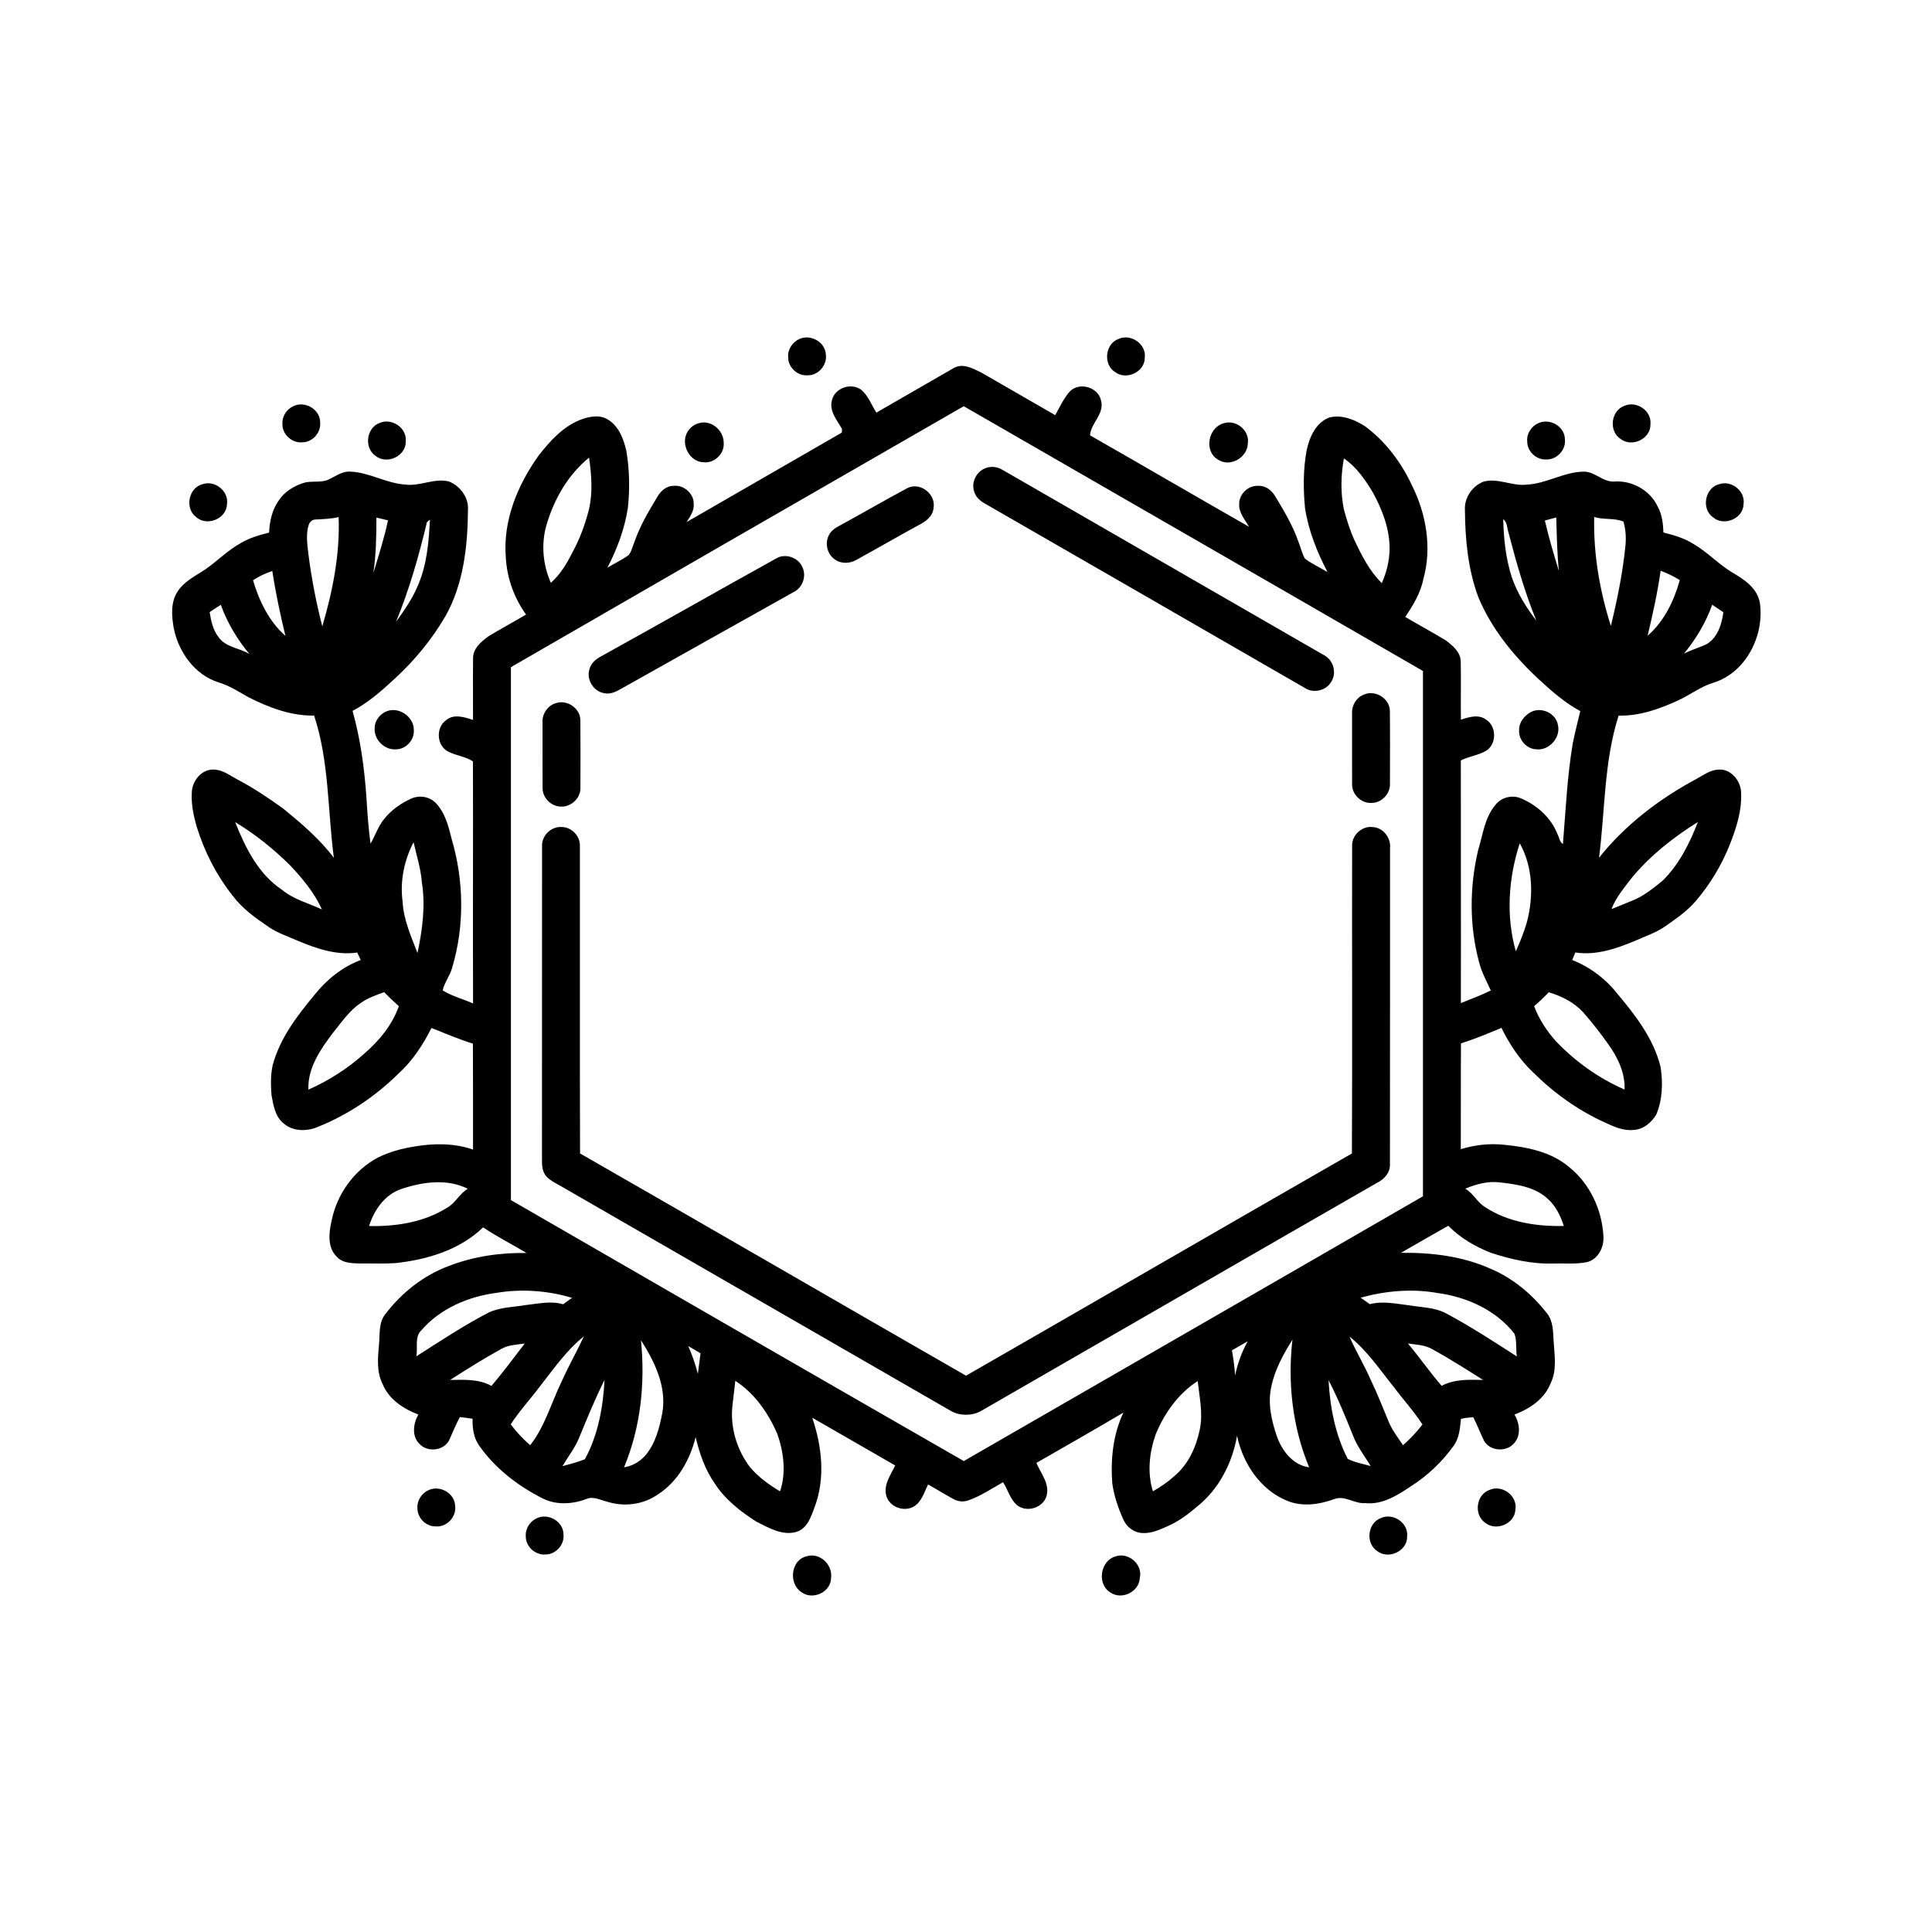 <?xml version="1.0" encoding="UTF-8"?>
<!-- Uploaded to: ICON Repo, www.svgrepo.com, Generator: ICON Repo Mixer Tools -->
<svg fill="#000000" width="800px" height="800px" version="1.1" viewBox="144 144 512 512" xmlns="http://www.w3.org/2000/svg">
 <g>
  <path d="m355.75 233.88c2.902-1.398 6.801 0.602 7.082 3.879 0.508 2.797-1.824 5.707-4.684 5.695-2.668 0.289-5.262-2-5.269-4.684-0.219-2.039 1.031-4.039 2.871-4.891z"/>
  <path d="m440.4 233.83c3.269-1.516 7.461 1.355 6.973 4.992 0.004 3.773-4.875 6.016-7.844 3.797-3.231-2-2.695-7.465 0.871-8.789z"/>
  <path d="m396.7 241.57c2.449-1.465 5.164 0.098 7.406 1.195 6.531 3.715 13.004 7.527 19.531 11.25 1.234-2.141 2.238-4.481 3.922-6.324 2.613-2.594 7.703-1.008 8.273 2.676 0.781 3.453-2.727 5.723-2.969 9 14.07 8.035 28.066 16.195 42.137 24.23-1.082-1.898-2.742-3.731-2.602-6.059-0.031-2.676 2.508-5.008 5.172-4.781 1.945-0.074 3.539 1.289 4.453 2.891 2.32 3.828 4.617 7.723 6.098 11.973 0.594 1.453 0.906 3.035 1.691 4.406 1.844 1.426 4.016 2.359 5.996 3.582-2.785-5.324-5.047-11.004-5.965-16.961-0.484-5.043-0.488-10.184 0.398-15.18 0.762-3.559 2.434-7.527 6.125-8.852 3.281-0.781 6.672 0.594 9.402 2.359 5.438 4.039 9.617 9.605 12.449 15.727 3.769 7.562 5.285 16.488 2.996 24.727-0.734 3.703-2.719 6.977-4.809 10.055 3.555 2.113 7.207 4.062 10.734 6.223 1.871 1.371 3.981 3.148 3.977 5.684 0.094 5.113-0.031 10.227 0.039 15.336 2.121-0.707 4.695-1.516 6.68-0.016 2.812 1.793 2.836 6.434 0.027 8.238-2.078 1.242-4.59 1.453-6.727 2.582-0.016 21.434 0.055 42.867 0.008 64.297 2.652-1.086 5.356-2.066 7.938-3.336-1.105-2.469-2.453-4.856-3.106-7.5-2.609-9.668-2.547-19.984-0.25-29.711 1.254-4.043 1.707-8.547 4.527-11.91 1.527-2.07 4.461-2.801 6.816-1.801 4.269 1.797 8.008 5.137 9.695 9.527 0.477 0.824 0.512 2.059 1.43 2.562 0.734-8.879 1.117-17.805 2.594-26.602 0.574-2.891 1.32-5.742 1.996-8.609-3.93-2.137-7.344-5.062-10.613-8.086-6.789-6.242-12.844-13.555-16.406-22.133-2.75-7.383-3.484-15.336-3.543-23.156-0.176-3.191 1.965-6.281 4.914-7.434 3.859-1.055 7.617 1.258 11.5 0.789 5.231-0.262 9.852-3.391 15.105-3.438 2.953-0.02 5.047 2.793 8.031 2.625 4.695-0.359 9.516 2.293 11.516 6.598 1.184 2.102 1.453 4.535 1.543 6.906 2.785 0.711 5.602 1.5 8.035 3.082 3.66 2.133 6.555 5.312 10.172 7.496 3.176 1.82 6.703 4.184 7.352 8.09 1.223 8.648-3.684 18.492-12.355 21.152-3.277 0.992-6.012 3.113-9.078 4.566-5 2.332-10.414 4.277-16.004 4.137-3.91 12.184-3.566 25.109-5.195 37.672 6.988-8.785 16.105-15.707 25.973-20.977 1.812-0.988 3.586-2.34 5.746-2.383 3.125-0.227 5.644 2.738 5.91 5.668 0.344 4.856-1.156 9.602-2.918 14.066-2.164 5.496-5.242 10.633-9.094 15.117-2.262 2.641-5.148 4.633-7.977 6.617-2.484 1.762-5.414 2.695-8.164 3.934-4.953 2.07-10.297 3.894-15.738 3.059-0.289 0.66-0.566 1.324-0.848 1.988 4.668 1.852 8.828 4.953 11.938 8.898 4.824 5.769 9.652 11.965 11.477 19.422 0.668 4.188 0.527 8.621-1.105 12.586-1.27 2.188-3.496 4.059-6.125 4.141-2.707 0.277-5.231-0.922-7.617-2.019-7.086-3.231-13.512-7.84-19.016-13.336-3.5-3.312-6.176-7.394-8.297-11.695-3.535 1.473-7.078 2.945-10.73 4.113-0.074 9.34 0 18.684-0.047 28.031 3.703-1.129 7.606-1.594 11.461-1.164 6.059 0.574 12.461 1.84 17.227 5.883 5.496 4.394 8.727 11.297 9.105 18.273 0.227 2.867-1.281 6.059-4.191 6.898-2.973 0.66-6.043 0.324-9.059 0.41-5.641 0.184-11.211-1.086-16.535-2.832-4.191-1.633-8.164-3.949-11.328-7.176-4.199 2.359-8.355 4.793-12.543 7.176 8.035-0.105 16.242 0.871 23.637 4.172 5.957 2.473 11.047 6.738 15.004 11.781 1.684 2.031 1.688 4.824 1.816 7.316 0.211 3.75 0.965 7.742-0.773 11.266-1.602 4.172-5.555 6.812-9.586 8.324 1.359 2.281 1.809 5.582-0.156 7.66-2.078 2.394-6.484 2.035-7.973-0.82-0.961-2.035-1.793-4.137-2.805-6.144-1.094 0.098-2.191 0.184-3.25 0.453-0.27 2.453-0.422 5.078-1.961 7.144-3.043 4.281-6.957 7.941-11.379 10.773-3.578 2.375-7.539 4.902-12.043 4.398-2.852 0.246-5.43-2.164-8.242-1.043-3.957 1.438-8.438 2.086-12.438 0.434-7.094-2.871-11.77-9.934-13.281-17.246-1.242 7.223-4.836 14.234-10.641 18.828-2.312 1.969-4.773 3.82-7.566 5.062-2.144 0.957-4.371 2.023-6.781 1.902-2.231-0.043-4.266-1.547-5.141-3.562-1.379-3.09-2.504-6.332-2.945-9.695-0.457-6.32 0.207-12.887 2.961-18.664-7.637 4.527-15.359 8.918-23.062 13.336 1.164 2.762 3.531 5.465 2.719 8.648-0.867 3.324-5.426 4.668-7.996 2.43-1.727-1.617-2.312-4.019-3.559-5.965-3.023 1.703-5.93 3.691-9.234 4.824-1.277 0.461-2.719 0.312-3.891-0.348-2.277-1.227-4.469-2.613-6.738-3.867-1.055 2.059-1.703 4.625-3.832 5.867-2.621 1.461-6.312 0.129-7.211-2.773-0.902-2.953 1.133-5.609 2.32-8.141-7.336-4.195-14.633-8.461-21.977-12.641 2.59 7.621 3.535 16.242 0.539 23.891-0.906 2.492-1.922 5.481-4.738 6.352-3.766 1.09-7.41-1.117-10.668-2.742-4.203-2.699-8.289-5.875-11.004-10.129-2.547-3.66-4.027-7.938-5.035-12.242-1.477 5.957-4.688 11.762-9.953 15.152-3.875 2.75-9.023 3.41-13.523 1.949-1.777-0.402-3.641-1.516-5.461-0.703-3.727 1.414-8.141 1.672-11.754-0.227-6.519-3.328-12.516-7.945-16.723-13.992-1.426-2.055-1.766-4.606-1.703-7.043-1.117-0.176-2.242-0.324-3.363-0.449-1.07 1.965-1.891 4.047-2.812 6.078-1.41 2.871-5.777 3.356-7.898 1.027-2.113-2.051-1.633-5.434-0.297-7.781-3.949-1.484-7.832-4.039-9.473-8.09-1.648-3.273-1.266-7.027-0.945-10.551 0.25-2.629-0.129-5.598 1.57-7.832 4.316-5.715 10.137-10.363 16.883-12.875 6.543-2.555 13.645-3.574 20.652-3.461-3.836-2.281-7.82-4.301-11.523-6.789-6.191 6-14.824 8.562-23.207 9.469-3.012 0.207-6.039 0.062-9.059 0.109-2.25-0.074-4.875 0.02-6.523-1.801-2.504-2.438-2.102-6.328-1.379-9.438 1.371-7.059 5.938-13.48 12.32-16.855 3.055-1.5 6.379-2.402 9.734-2.922 5.125-0.879 10.48-0.887 15.441 0.816-0.02-9.355 0.031-18.707-0.027-28.059-3.738-1.18-7.356-2.703-10.988-4.164-2.227 4.453-5.008 8.703-8.711 12.07-6.164 6.078-13.492 11.008-21.543 14.207-2.879 1.195-6.481 1.145-8.918-0.973-2.273-1.809-2.727-4.848-3.219-7.523-0.191-2.633-0.258-5.324 0.316-7.914 1.895-7.109 6.449-13.059 11.07-18.621 3.207-4.051 7.394-7.441 12.266-9.242-0.312-0.672-0.625-1.332-0.934-1.996-5.496 0.82-10.859-1.062-15.848-3.156-2.539-1.117-5.215-2-7.527-3.559-3.527-2.394-7.082-4.91-9.648-8.363-4.293-5.422-7.492-11.676-9.516-18.281-0.887-3.051-1.527-6.234-1.277-9.426 0.242-2.852 2.617-5.738 5.633-5.699 2.344-0.047 4.266 1.449 6.223 2.512 4.324 2.258 8.395 4.981 12.348 7.824 4.828 3.961 9.656 8.035 13.422 13.055-1.668-12.57-1.211-25.531-5.234-37.703-6.148 0.121-12.082-2.156-17.484-4.902-2.535-1.449-5.019-3.043-7.84-3.894-6.348-1.984-10.648-8.125-11.895-14.461-0.527-3.141-0.824-6.699 0.973-9.508 1.691-2.727 4.672-4.164 7.269-5.867 3.277-2.246 6.059-5.176 9.57-7.086 2.297-1.383 4.898-2.117 7.477-2.762 0.141-3.078 0.828-6.203 2.699-8.715 1.453-2.156 3.785-3.531 6.188-4.383 2.031-0.703 4.242-0.133 6.293-0.73 2.078-0.789 3.91-2.449 6.254-2.34 5.074 0.152 9.555 3.098 14.609 3.422 3.91 0.551 7.668-1.758 11.566-0.828 2.965 1.137 5.301 4.219 5.094 7.473-0.078 9.664-1.145 19.711-5.984 28.273-3.562 6.113-8.109 11.633-13.309 16.43-3.477 3.219-7.059 6.414-11.289 8.637 2.074 7.426 3.125 15.074 3.66 22.758 0.262 4.156 0.535 8.316 1.098 12.441 1.289-2.231 2.07-4.769 3.777-6.746 1.855-2.266 4.32-3.984 6.973-5.188 2.121-0.977 4.809-0.594 6.477 1.078 2.508 2.562 3.434 6.156 4.254 9.535 3.273 11.035 3.469 23.051 0.18 34.105-0.539 2.141-2.102 4.027-2.531 6.094 2.496 1.547 5.383 2.277 8.047 3.461-0.082-21.379 0.031-42.762-0.031-64.148-2.078-1.395-4.695-1.527-6.848-2.758-2.84-1.73-2.957-6.336-0.215-8.215 2.055-1.688 4.832-0.746 7.078-0.027 0.035-5.461-0.055-10.918 0.02-16.371-0.016-2.562 2.117-4.348 4-5.731 3.297-2.019 6.719-3.84 10.043-5.812-3.195-4.434-5.086-9.758-5.375-15.215-0.781-9.734 3.176-19.23 8.766-27.012 2.953-3.758 6.352-7.519 10.875-9.344 2.379-0.918 5.332-1.543 7.594 0 2.781 1.805 4.023 5.117 4.719 8.219 0.832 4.949 0.934 10.027 0.406 15.023-0.852 5.57-2.844 10.938-5.438 15.922 1.871-1.188 3.934-2.07 5.703-3.418 0.754-1.043 1.012-2.359 1.512-3.531 1.422-4.164 3.691-7.953 5.941-11.703 0.898-1.594 2.391-3.039 4.34-3.043 2.738-0.344 5.449 2.027 5.387 4.793 0.16 1.824-0.98 3.34-1.895 4.801 13.711-7.922 27.43-15.816 41.152-23.719 0.008-0.242 0.031-0.73 0.035-0.973-1.32-2.324-3.461-4.738-2.656-7.625 0.777-3.289 5.176-4.731 7.816-2.691 1.844 1.586 2.66 3.996 3.957 6 6.832-3.902 13.613-7.891 20.445-11.785m-117.3 79.242c0.004 47.078 0.004 94.156 0 141.23 39.98 23.09 79.973 46.172 120.02 69.16 40.555-23.398 81.148-46.73 121.68-70.168-0.008-46.406-0.008-92.805 0-139.21-40.535-23.438-81.125-46.773-121.69-70.168-40.035 23-80.027 46.07-120.01 69.156m9.422-37.676c-1.461 5.051-0.957 10.527 1.156 15.32 2.559-2.231 4.289-5.199 5.797-8.203 1.918-3.516 3.293-7.305 4.285-11.18 1.074-4.527 0.699-9.23 0.051-13.789-5.582 4.516-9.289 11.023-11.289 17.852m211.33-17.648c-0.816 4.406-0.914 8.988-0.031 13.395 0.727 2.809 1.621 5.582 2.797 8.238 1.938 4.082 4.008 8.207 7.269 11.418 1.254-2.793 2.004-5.82 2.07-8.883 0.074-5.348-1.891-10.477-4.414-15.105-2.039-3.402-4.367-6.797-7.691-9.062m-272.54 16.188c-0.855 0.02-1.586 0.652-1.809 1.465-0.773 2.449-0.355 5.059-0.09 7.559 0.824 6.492 2.055 12.945 3.703 19.285 2.769-9.387 4.691-19.121 4.328-28.949-2.012 0.48-4.082 0.535-6.133 0.641m325.79 0.277c1.051 4.508 2.367 8.957 3.723 13.387-0.469-4.723-0.574-9.457-0.695-14.199-1.008 0.281-2.031 0.52-3.027 0.812m13.078-0.949c-0.238 9.801 1.461 19.57 4.418 28.895 1.691-6.992 3.141-14.062 3.856-21.227 0.215-2.16 0.09-4.352-0.523-6.441-2.465-1.039-5.223-0.406-7.75-1.227m-322.72 0.168c-0.023 4.91-0.082 9.832-0.824 14.707 1.402-4.625 2.887-9.246 3.891-13.977-1.023-0.246-2.047-0.5-3.066-0.73m13.379 1.203c-2.137 8.969-4.68 17.875-8.191 26.422 2.109-2.945 4.211-5.926 5.641-9.266 2.527-5.582 3.047-11.797 3.344-17.836-0.199 0.172-0.59 0.508-0.793 0.68m285.23-0.789c0.117 5.234 0.676 10.527 2.32 15.527 1.434 4.133 3.797 7.883 6.441 11.348-3.078-7.602-5.34-15.492-7.394-23.422-0.371-1.188-0.281-2.617-1.367-3.453m41.711 13.668c-0.809 5.801-2.106 11.527-3.445 17.23 4.367-3.801 6.992-9.242 8.523-14.742-1.602-1.008-3.309-1.828-5.078-2.488m-373.03 2.531c1.633 5.477 4.223 10.898 8.582 14.723-1.371-5.684-2.59-11.406-3.473-17.184-1.809 0.582-3.527 1.414-5.109 2.461m386.69 6.481c-1.664 4.746-4.32 9.098-7.488 12.984 1.941-1.051 4.09-1.609 6.074-2.566 2.894-1.766 3.953-5.266 4.379-8.441-0.988-0.672-1.973-1.328-2.965-1.977m-398.19 1.953c0.383 2.324 0.871 4.754 2.383 6.641 1.891 2.731 5.535 2.832 8.188 4.477-3.266-3.867-5.875-8.289-7.609-13.051-1 0.621-1.973 1.285-2.961 1.934m376.95 70.328c-2.023 2.644-4.246 5.231-5.457 8.379 1.762-0.676 3.488-1.43 5.234-2.133 3.117-1.152 5.711-3.297 8.27-5.348 4.402-4.297 7.215-9.926 9.402-15.605-6.465 4.035-12.555 8.828-17.449 14.707m-370.18-14.672c2.691 6.758 6.141 13.777 12.383 17.91 3.09 2.555 7.035 3.574 10.613 5.223-1.98-4.363-5.094-8.109-8.34-11.586-4.43-4.387-9.301-8.34-14.656-11.547m44.367 21.055c0.246 4.797 2.25 9.207 3.945 13.617 1.312-6.144 2.156-12.512 1.156-18.773-0.277-3.613-1.41-7.066-2.191-10.582-2.504 4.812-3.633 10.34-2.91 15.738m295.02 13.172c1.125-2.5 2.152-5.051 2.922-7.68 1.809-6.906 1.652-14.602-1.883-20.953-2.992 9.188-3.703 19.281-1.039 28.633m-306.12 13.707c-3.019 2.016-5.062 5.074-7.309 7.848-3.32 4.391-6.797 9.344-6.547 15.109 5.461-2.406 10.539-5.688 14.969-9.691 3.894-3.375 7.25-7.523 9-12.418-1.344-1.195-2.641-2.445-3.906-3.719-2.141 0.781-4.336 1.527-6.207 2.871m314.85-2.848c-1.234 1.293-2.527 2.527-3.883 3.684 1.297 3.457 3.352 6.594 5.816 9.332 5.137 5.375 11.324 9.793 18.156 12.766 0.172-4.41-1.812-8.539-4.332-12.027-2.066-2.938-4.293-5.758-6.652-8.461-2.426-2.641-5.707-4.285-9.105-5.293m-303.99 52.105c-4.434 1.438-7.289 5.562-8.645 9.84 7.129 0.176 14.598-1.008 20.711-4.863 2.215-1.242 3.262-3.742 5.453-5.008-5.488-2.746-11.914-1.84-17.52 0.031m281.86-0.055c2.144 1.219 3.172 3.648 5.293 4.906 6.098 4.004 13.66 5.148 20.828 4.973-0.859-2.594-2.055-5.18-4.106-7.047-3.371-3.277-8.281-3.973-12.746-4.481-3.195-0.422-6.348 0.418-9.27 1.648m-256.71 27.602c-7.465 0.984-14.891 4.117-19.898 9.895-1.918 1.781-0.906 4.641-1.379 6.934 6.352-4.031 12.621-8.223 19.316-11.672 3.074-1.371 6.508-1.371 9.777-1.926 3.246-0.348 6.59-1.16 9.805-0.195 0.793-0.57 1.578-1.156 2.391-1.699-6.461-1.938-13.359-2.438-20.012-1.336m228.98 1.285c0.816 0.566 1.621 1.145 2.441 1.719 3.566-0.938 7.246-0.039 10.828 0.363 3.133 0.523 6.477 0.512 9.34 2.055 6.481 3.445 12.621 7.473 18.793 11.426-0.324-1.98 0.059-4.09-0.621-5.981-4.871-6.301-12.625-9.777-20.383-10.816-6.789-1.219-13.785-0.582-20.398 1.234m-217.46 23.465c-2.551 3.41-5.457 6.539-7.777 10.113 1.531 2.012 3.258 3.867 5.168 5.523 3.949-5.055 5.606-11.32 8.387-17.004 1.809-4.023 3.981-7.871 5.859-11.859-4.629 3.684-8.008 8.613-11.637 13.227m214.51-13.16c1.66 3.859 3.863 7.449 5.551 11.305 1.793 3.684 3.254 7.516 4.844 11.289 0.922 2.258 2.469 4.172 3.777 6.207 1.902-1.656 3.625-3.5 5.164-5.5-2.219-3.465-5.023-6.481-7.473-9.77-3.762-4.664-7.129-9.773-11.863-13.531m-187.77 0.957c1.152 11.379-0.055 23.078-4.481 33.688 2.098-0.305 3.996-1.379 5.441-2.914 2.863-3.195 3.949-7.519 4.723-11.629 1.156-6.883-2.078-13.504-5.684-19.145m167.04 12.383c-0.977 4.43 0.074 9 1.52 13.195 1.371 3.812 4.262 7.543 8.52 8.125-4.434-10.641-5.734-22.418-4.426-33.836-2.43 3.879-4.699 7.988-5.613 12.516m-10.426-9.688c0.402 2.195 0.688 4.418 0.836 6.648 0.676-3.164 1.766-6.234 3.356-9.059-1.395 0.812-2.789 1.617-4.191 2.41m-193.67-0.344c-4.617 2.539-9.082 5.352-13.516 8.191 3.699-0.059 7.59-0.285 10.945 1.578 3.102-3.613 5.914-7.461 8.824-11.227-2.113 0.312-4.359 0.336-6.254 1.457m240.32-1.465c3.07 3.66 5.789 7.606 8.93 11.215 3.379-1.82 7.269-1.629 10.98-1.559-4.422-2.789-8.832-5.606-13.41-8.125-1.969-1.168-4.301-1.219-6.5-1.531m-190.73 0.668c1.031 2.391 1.914 4.844 2.543 7.371 0.242-1.812 0.469-3.633 0.711-5.441-1.09-0.645-2.176-1.285-3.254-1.93m-22.184 8.965c-2.453 4.918-4.539 9.996-6.629 15.074-1.098 2.824-3 5.207-4.523 7.797 1.992-0.531 4.008-1.066 5.93-1.828 3.516-6.398 4.84-13.812 5.223-21.043m34.637 0.25c-0.176 2.133-0.512 4.25-0.73 6.379-0.684 5.824 1.098 11.844 4.625 16.496 2.219 2.625 5.043 4.676 7.984 6.418 1.648-4.949 0.969-10.395-0.738-15.23-2.394-5.535-6.008-10.75-11.141-14.062m162.31 20.688c1.883 0.969 4.055 1.309 6.09 1.906-1.586-2.617-3.492-5.055-4.625-7.922-2.016-5.012-4.051-10.031-6.543-14.832 0.383 7.168 1.773 14.418 5.078 20.848m-50.902-6.469c-1.68 4.793-2.262 10.148-0.723 15.059 2.004-1.129 3.914-2.422 5.617-3.969 3.711-3.062 5.824-7.676 6.785-12.305 0.938-4.293-0.066-8.645-0.535-12.926-5.152 3.305-8.84 8.543-11.145 14.141z"/>
  <path d="m221.8 251.61c3.035-1.438 7.051 0.887 7.039 4.305 0.297 2.672-1.988 5.281-4.68 5.301-2.715 0.301-5.356-2.066-5.309-4.801-0.164-2.035 1.113-3.996 2.949-4.805z"/>
  <path d="m574.49 251.55c3.199-1.426 7.262 1.312 6.898 4.859 0.137 3.871-4.906 6.258-7.91 3.918-3.199-2.051-2.594-7.516 1.012-8.777z"/>
  <path d="m244.5 256.13c3.215-1.504 7.383 1.211 7.023 4.809 0.148 3.93-4.996 6.297-7.996 3.875-3.066-2.082-2.477-7.336 0.973-8.684z"/>
  <path d="m329.17 256.16c3.32-1.031 6.68 1.945 6.625 5.277 0.188 2.828-2.5 5.398-5.32 5.066-3.449-0.047-5.793-4.09-4.676-7.215 0.531-1.508 1.824-2.719 3.371-3.129z"/>
  <path d="m468.2 256.2c3.269-1.129 7.004 1.805 6.496 5.266-0.09 3.82-4.762 6.531-8 4.277-3.695-2.223-2.481-8.41 1.504-9.543z"/>
  <path d="m551.79 256.1c3-1.336 6.902 0.957 6.922 4.301 0.352 2.828-2.203 5.527-5.035 5.359-2.574 0.109-4.981-2.18-4.945-4.769-0.207-2.086 1.141-4.121 3.059-4.891z"/>
  <path d="m404.75 268.25c1.516-0.781 3.371-0.645 4.824 0.211 28.453 16.41 56.906 32.809 85.363 49.207 2.391 1.273 3.359 4.566 1.922 6.894-1.309 2.449-4.719 3.285-7.035 1.77-28.336-16.336-56.66-32.684-85.008-48.992-1.297-0.73-2.41-1.879-2.738-3.367-0.598-2.231 0.602-4.734 2.672-5.723z"/>
  <path d="m197.68 272.31c3.273-1.117 6.988 1.828 6.473 5.285-0.086 3.906-5.336 6.004-8.18 3.426-3.074-2.293-2.023-7.758 1.707-8.711z"/>
  <path d="m599.72 272.28c3.254-1.027 6.867 1.938 6.34 5.352-0.113 3.856-5.242 5.926-8.105 3.453-3.199-2.285-2.102-7.957 1.766-8.805z"/>
  <path d="m384.56 273.3c3.367-1.605 7.516 1.695 6.84 5.328-0.191 2.234-2.133 3.633-3.977 4.547-5.504 3.012-10.941 6.156-16.441 9.176-1.75 1.043-4.109 1.129-5.769-0.117-1.961-1.348-2.66-4.148-1.617-6.273 0.543-1.25 1.711-2.035 2.875-2.644 6.066-3.277 12.004-6.789 18.09-10.016z"/>
  <path d="m349.81 291.93c2.394-1.344 5.691-0.18 6.805 2.305 1.199 2.383 0.109 5.516-2.293 6.668-15.172 8.512-30.355 16.98-45.504 25.516-1.453 0.855-3.106 1.703-4.836 1.254-2.746-0.523-4.602-3.578-3.789-6.258 0.367-1.617 1.703-2.742 3.102-3.481 15.539-8.609 30.988-17.379 46.516-26.004z"/>
  <path d="m505.41 328.09c3.019-1.371 6.93 0.996 6.918 4.356 0.07 6.394 0.039 12.793 0.023 19.191 0.152 2.731-2.269 5.223-5 5.144-2.742 0.102-5.18-2.391-5.031-5.121-0.027-6.231 0.008-12.461-0.004-18.691-0.102-2.07 1.148-4.121 3.094-4.879z"/>
  <path d="m291.43 330.31c3.004-0.941 6.449 1.504 6.375 4.695 0.047 5.879 0.031 11.77 0.012 17.652 0.156 2.961-2.754 5.523-5.664 5.055-2.453-0.277-4.465-2.559-4.363-5.043-0.035-5.719 0-11.441-0.016-17.16-0.16-2.316 1.391-4.617 3.656-5.199z"/>
  <path d="m246 332.71c3.324-1.785 7.738 1.102 7.672 4.801 0.16 2.625-2.156 5.117-4.801 5.07-2.973 0.215-5.801-2.609-5.578-5.59-0.035-1.801 1.141-3.465 2.707-4.281z"/>
  <path d="m549.74 332.68c2.766-1.406 6.543 0.293 7.117 3.391 0.84 3.359-2.332 6.934-5.762 6.5-2.539-0.113-4.691-2.523-4.516-5.062-0.066-2.074 1.406-3.891 3.16-4.828z"/>
  <path d="m287.65 368.24c-0.125-2.727 2.316-5.184 5.043-5.078 2.695-0.074 5.106 2.367 4.984 5.066 0.039 27.152-0.055 54.301 0.043 81.449 34.129 19.57 68.16 39.305 102.28 58.898 34.113-19.586 68.141-39.328 102.27-58.891 0.129-27.148 0.008-54.305 0.055-81.457-0.145-2.894 2.637-5.43 5.508-5.043 2.773 0.18 4.832 2.902 4.539 5.617-0.023 27.871 0.027 55.742-0.023 83.613 0.145 2.297-1.523 4.152-3.481 5.078-35.07 20.148-70.086 40.398-105.14 60.574-2.371 1.195-5.473 1.164-7.777-0.176-34.18-19.719-68.367-39.418-102.56-59.117-1.555-0.957-3.324-1.656-4.59-3.012-1.086-1.184-1.184-2.863-1.172-4.379 0.035-27.715-0.02-55.43 0.023-83.145z"/>
  <path d="m257.66 538.86c3.004-1.324 6.887 0.902 6.957 4.246 0.379 2.894-2.269 5.699-5.188 5.402-2.602 0.051-4.906-2.352-4.805-4.938-0.113-2.019 1.211-3.926 3.035-4.711z"/>
  <path d="m538.74 538.84c3.375-1.492 7.512 1.613 6.856 5.285-0.215 3.762-5.176 5.762-8.035 3.398-3.062-2.133-2.367-7.461 1.18-8.684z"/>
  <path d="m286.32 546.32c3.035-1.41 7.035 0.93 7.012 4.344 0.293 2.672-2.016 5.281-4.711 5.281-2.727 0.285-5.352-2.109-5.281-4.848-0.148-2.031 1.141-3.977 2.981-4.777z"/>
  <path d="m509.98 546.29c3.203-1.445 7.293 1.293 6.926 4.852 0.137 3.871-4.902 6.25-7.91 3.922-3.184-2.047-2.598-7.492 0.984-8.773z"/>
  <path d="m357.86 556.41c3.512-1.023 6.894 2.359 6.375 5.848-0.086 3.715-4.883 5.867-7.816 3.699-3.535-2.258-2.879-8.648 1.441-9.547z"/>
  <path d="m439.5 556.5c3.473-1.297 7.422 2.047 6.562 5.699-0.199 3.731-4.938 5.961-7.926 3.734-3.457-2.219-2.516-8.242 1.363-9.434z"/>
 </g>
</svg>